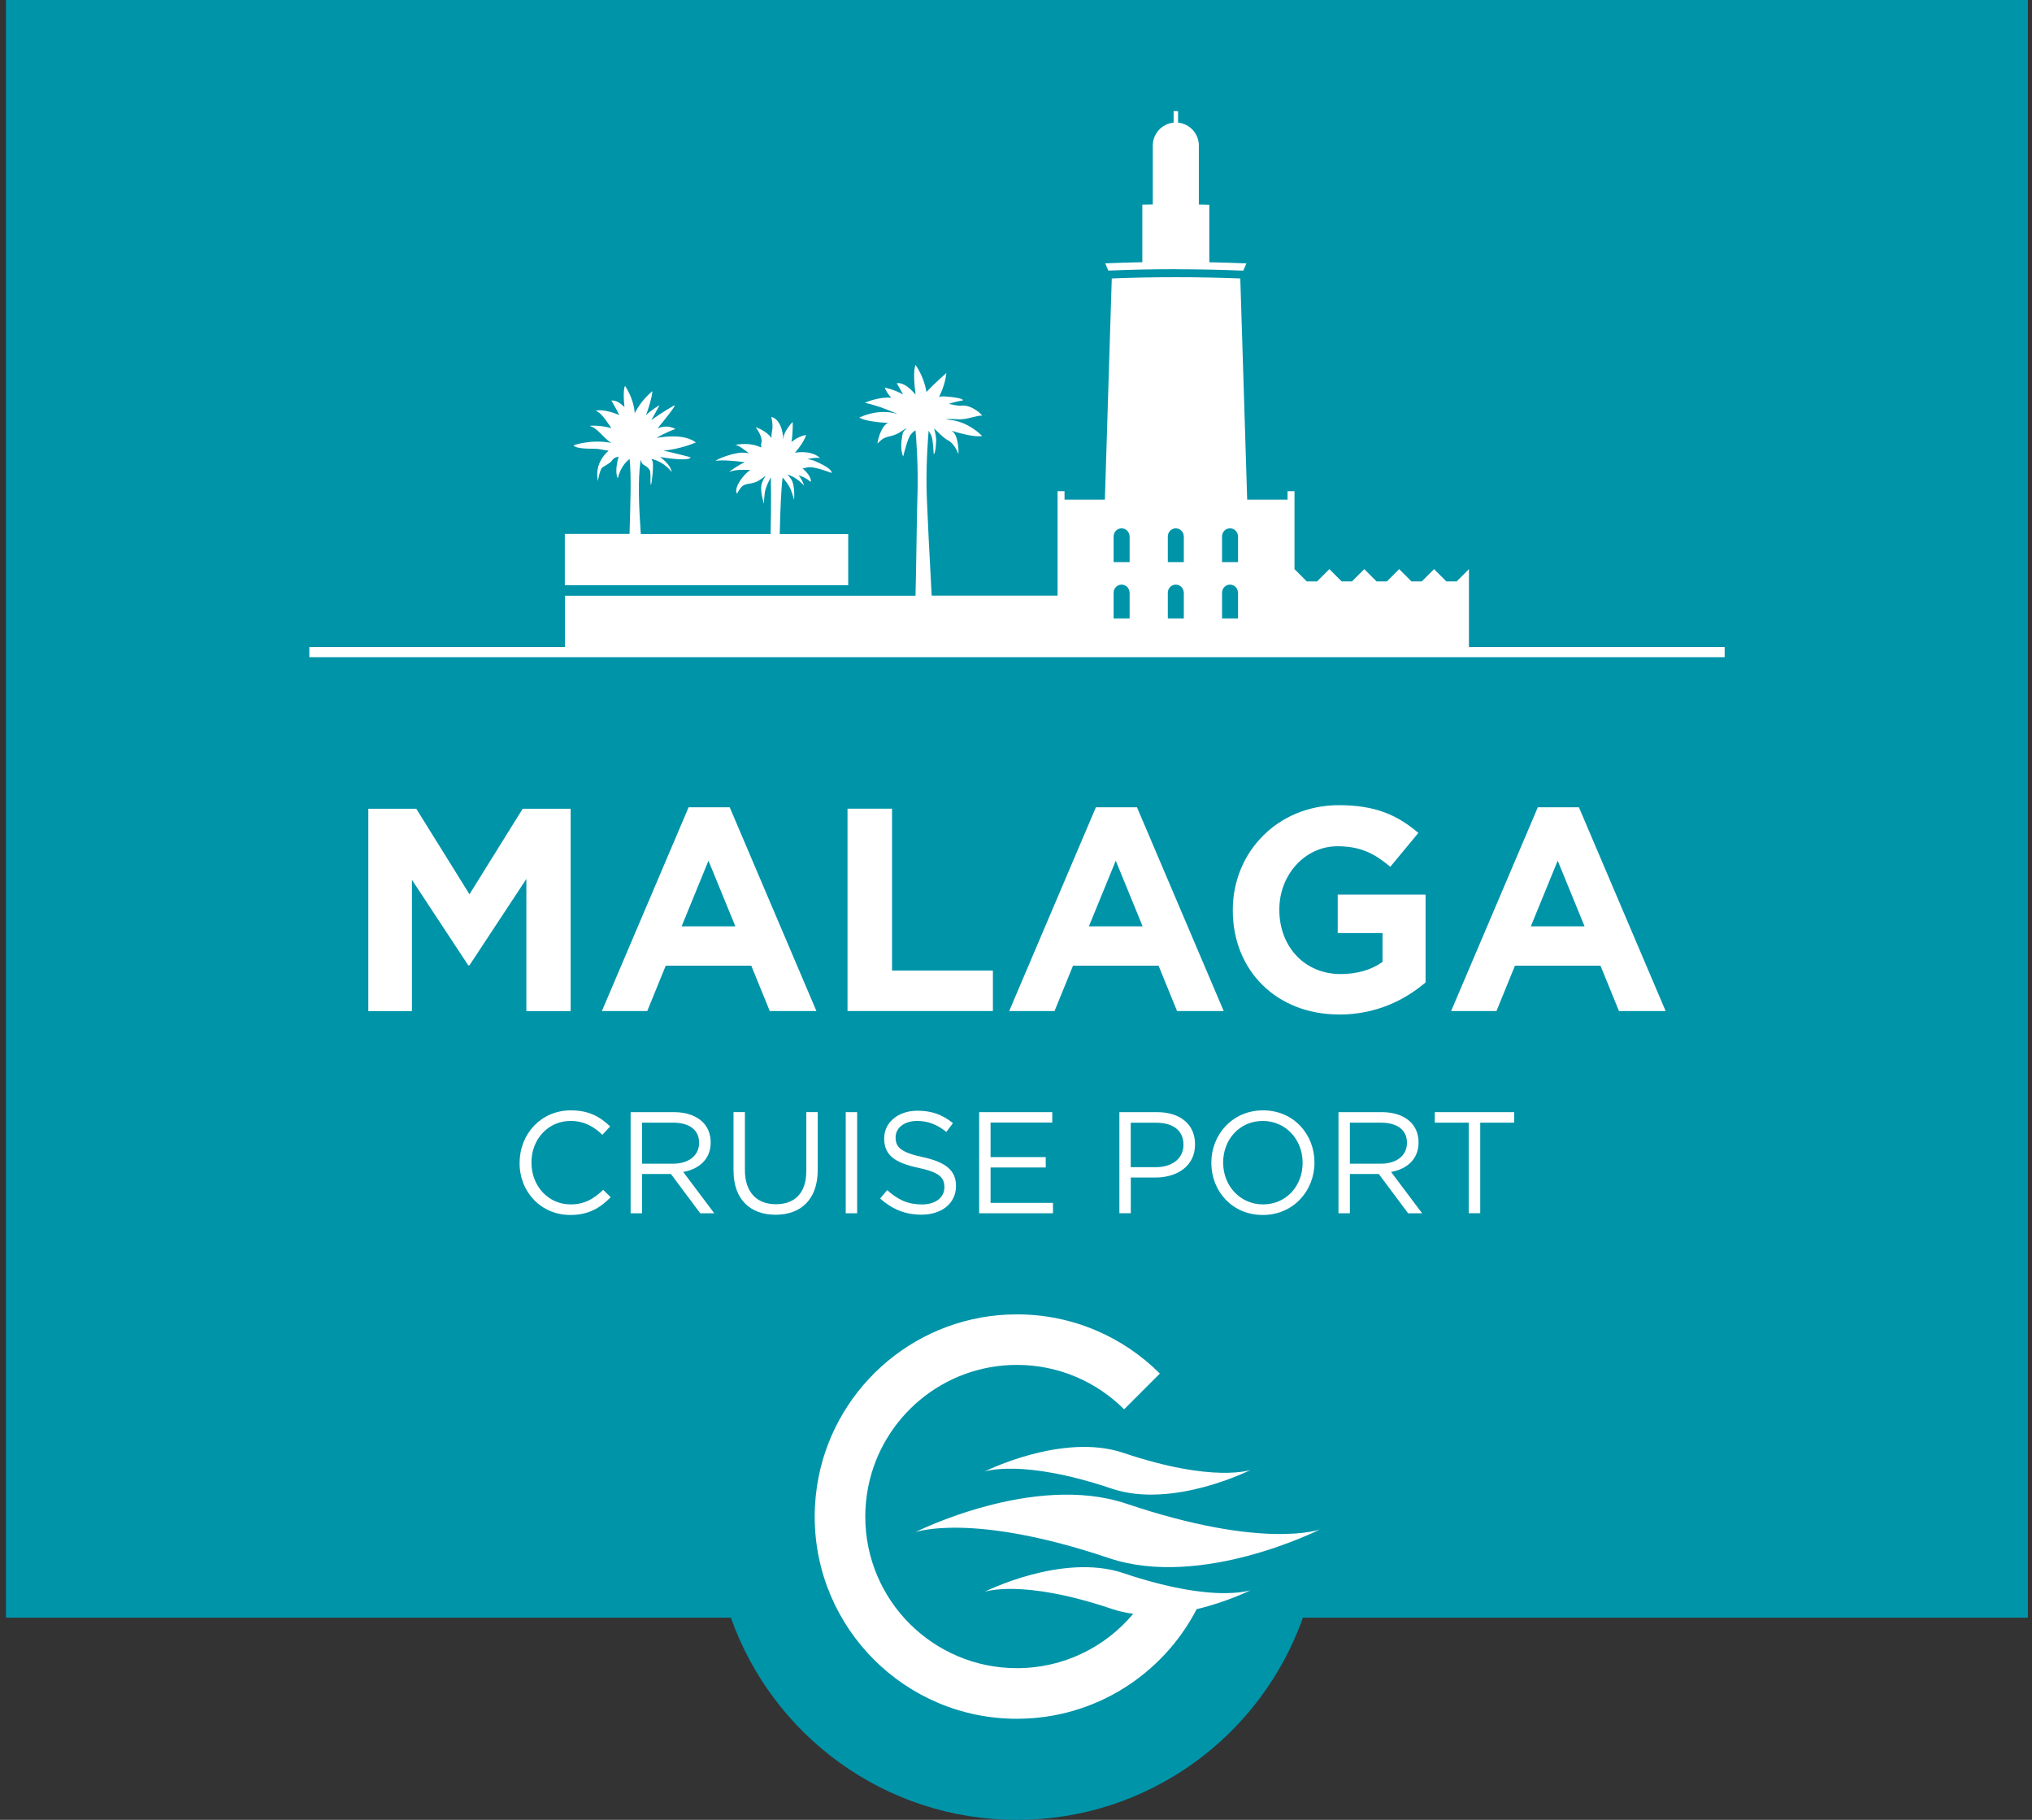 <svg width="201" height="180" viewBox="0 0 201 180" fill="none" xmlns="http://www.w3.org/2000/svg">
<rect x="0" y="0" width="201" height="180" fill="#333333" stroke="none"/>
<g clip-path="url(#clip0_5241_24357)">
<path d="M200.59 0H0.59V160.001H72.297C76.413 171.655 87.525 180.004 100.59 180.004C113.654 180.004 124.761 171.655 128.882 160.001H200.59V0Z" fill="#0094A9"/>
<path d="M52.066 100V86.936L46.434 95.485H46.322L40.748 87.024V100.006H36.433V79.992H41.177L46.44 88.453L51.702 79.992H56.447V100.006H52.072L52.066 100Z" fill="white"/>
<path d="M76.143 100.001L74.314 95.515H65.854L64.025 100.001H59.539L68.117 79.846H72.18L80.758 100.001H76.155H76.143ZM70.081 85.131L67.424 91.623H72.739L70.081 85.131Z" fill="white"/>
<path d="M83.834 100V79.986H88.238V95.996H98.215V100H83.834Z" fill="white"/>
<path d="M116.43 100.001L114.602 95.515H106.141L104.312 100.001H99.826L108.404 79.846H112.467L121.046 100.001H116.442H116.43ZM110.368 85.131L107.711 91.623H113.026L110.368 85.131Z" fill="white"/>
<path d="M132.47 100.342C126.237 100.342 121.945 95.967 121.945 90.046V89.988C121.945 84.296 126.379 79.64 132.44 79.64C136.045 79.64 138.214 80.61 140.301 82.385L137.526 85.731C135.98 84.443 134.61 83.702 132.293 83.702C129.089 83.702 126.549 86.531 126.549 89.935V89.994C126.549 93.651 129.065 96.344 132.611 96.344C134.21 96.344 135.639 95.944 136.756 95.144V92.287H132.323V88.483H141.013V97.173C138.955 98.919 136.121 100.348 132.464 100.348L132.47 100.342Z" fill="white"/>
<path d="M160.145 100.001L158.316 95.515H149.856L148.027 100.001H143.541L152.119 79.846H156.182L164.76 100.001H160.157H160.145ZM154.083 85.131L151.426 91.623H156.741L154.083 85.131Z" fill="white"/>
<path d="M51.401 115.029V114.999C51.401 112.171 53.518 109.825 56.458 109.825C58.275 109.825 59.356 110.466 60.356 111.413L59.586 112.242C58.745 111.442 57.798 110.872 56.44 110.872C54.224 110.872 52.571 112.671 52.571 114.97V114.999C52.571 117.316 54.241 119.127 56.44 119.127C57.81 119.127 58.71 118.598 59.668 117.686L60.409 118.415C59.368 119.474 58.222 120.173 56.411 120.173C53.524 120.173 51.395 117.904 51.395 115.029H51.401Z" fill="white"/>
<path d="M62.385 110.002H66.683C67.912 110.002 68.899 110.372 69.528 111.001C70.016 111.489 70.299 112.189 70.299 112.971V113.001C70.299 114.659 69.158 115.629 67.582 115.917L70.651 120.003H69.264L66.365 116.117H63.508V120.003H62.379V110.002H62.385ZM66.583 115.1C68.082 115.1 69.152 114.329 69.152 113.042V113.012C69.152 111.783 68.212 111.043 66.595 111.043H63.508V115.1H66.577H66.583Z" fill="white"/>
<path d="M72.556 115.811V109.996H73.684V115.74C73.684 117.898 74.843 119.109 76.742 119.109C78.641 119.109 79.758 117.992 79.758 115.811V109.996H80.887V115.723C80.887 118.639 79.217 120.15 76.718 120.15C74.22 120.15 72.561 118.633 72.561 115.805L72.556 115.811Z" fill="white"/>
<path d="M83.657 110.002H84.786V120.003H83.657V110.002Z" fill="white"/>
<path d="M87.061 118.544L87.761 117.715C88.802 118.656 89.801 119.132 91.189 119.132C92.577 119.132 93.417 118.421 93.417 117.433V117.404C93.417 116.475 92.918 115.946 90.819 115.505C88.52 115.005 87.461 114.264 87.461 112.618V112.588C87.461 111.019 88.849 109.86 90.748 109.86C92.206 109.86 93.247 110.272 94.264 111.089L93.606 111.959C92.677 111.201 91.748 110.872 90.719 110.872C89.419 110.872 88.59 111.583 88.59 112.489V112.518C88.59 113.459 89.102 113.988 91.307 114.458C93.535 114.946 94.564 115.758 94.564 117.286V117.316C94.564 119.033 93.135 120.144 91.148 120.144C89.56 120.144 88.261 119.615 87.061 118.544Z" fill="white"/>
<path d="M96.862 110.002H104.088V111.031H97.985V114.447H103.442V115.476H97.985V118.974H104.159V120.003H96.856V110.002H96.862Z" fill="white"/>
<path d="M110.721 110.002H114.466C116.724 110.002 118.211 111.201 118.211 113.171V113.2C118.211 115.358 116.412 116.47 114.284 116.47H111.855V119.997H110.727V109.996L110.721 110.002ZM114.319 115.446C115.977 115.446 117.065 114.559 117.065 113.248V113.218C117.065 111.789 115.995 111.049 114.378 111.049H111.85V115.446H114.319Z" fill="white"/>
<path d="M119.822 115.029V114.999C119.822 112.242 121.892 109.825 124.938 109.825C127.983 109.825 130.023 112.212 130.023 114.97V114.999C130.023 117.757 127.954 120.173 124.908 120.173C121.862 120.173 119.822 117.786 119.822 115.029ZM128.853 115.029V114.999C128.853 112.73 127.195 110.872 124.908 110.872C122.621 110.872 120.992 112.7 120.992 114.97V114.999C120.992 117.269 122.65 119.127 124.938 119.127C127.225 119.127 128.853 117.298 128.853 115.029Z" fill="white"/>
<path d="M132.404 110.002H136.702C137.931 110.002 138.919 110.372 139.548 111.001C140.036 111.489 140.318 112.189 140.318 112.971V113.001C140.318 114.659 139.178 115.629 137.602 115.917L140.671 120.003H139.283L136.385 116.117H133.527V120.003H132.398V110.002H132.404ZM136.602 115.1C138.102 115.1 139.172 114.329 139.172 113.042V113.012C139.172 111.783 138.231 111.043 136.614 111.043H133.527V115.1H136.596H136.602Z" fill="white"/>
<path d="M145.281 111.043H141.924V110.002H149.779V111.043H146.422V119.997H145.281V111.043Z" fill="white"/>
<path fill-rule="evenodd" clip-rule="evenodd" d="M90.536 151.547C90.536 151.547 102.248 145.638 111.426 148.731C125.002 153.311 130.553 151.282 130.553 151.282C130.553 151.282 118.858 157.203 109.686 154.11C96.11 149.53 90.542 151.547 90.542 151.547H90.536Z" fill="white"/>
<path fill-rule="evenodd" clip-rule="evenodd" d="M97.38 145.556C97.38 145.556 105.088 141.669 111.126 143.703C120.057 146.714 123.715 145.385 123.715 145.385C123.715 145.385 116.018 149.277 109.98 147.243C101.049 144.233 97.38 145.556 97.38 145.556Z" fill="white"/>
<path d="M119.146 157.467C117.8 157.332 116.13 157.044 114.107 156.503C113.184 156.256 112.197 155.962 111.126 155.598C105.088 153.563 97.38 157.45 97.38 157.45C97.38 157.45 101.049 156.121 109.98 159.137C110.668 159.372 111.379 159.525 112.097 159.619C109.345 162.906 105.212 164.999 100.59 164.999C96.451 164.999 92.7 163.318 89.984 160.607C87.267 157.891 85.591 154.145 85.591 150C85.591 149.001 85.691 148.019 85.879 147.072C87.244 140.187 93.311 135.002 100.59 135.002C104.729 135.002 108.481 136.683 111.197 139.394L114.731 135.86C111.109 132.238 106.111 130.004 100.59 130.004C90.883 130.004 82.787 136.924 80.97 146.102C80.723 147.366 80.588 148.672 80.588 150.006C80.588 155.527 82.828 160.531 86.444 164.147C90.066 167.768 95.063 170.003 100.584 170.003C108.328 170.003 115.042 165.599 118.37 159.161C121.422 158.438 123.703 157.285 123.703 157.285C123.703 157.285 122.309 157.791 119.14 157.473L119.146 157.467Z" fill="white"/>
<path d="M145.304 64V56.292L144.087 57.509H143.07L141.853 56.292L140.636 57.509H139.619L138.402 56.292L137.185 57.509H136.168L134.951 56.292L133.733 57.509H132.716L131.499 56.292L130.282 57.509H129.265L128.048 56.292V48.584H127.36V49.418H123.368L122.844 32.568L122.686 27.541C120.681 27.464 118.541 27.417 116.33 27.417C114.119 27.417 111.979 27.458 109.974 27.541L109.815 32.568L109.292 49.418H105.3V48.584H104.612V58.914H92.159C91.965 55.492 91.736 50.794 91.683 49.365C91.559 46.232 91.794 43.362 91.859 42.598C91.988 42.816 92.106 43.016 92.159 43.174C92.294 43.568 92.359 44.915 92.359 44.915C92.359 44.915 92.529 44.997 92.6 43.692C92.623 43.292 92.529 42.833 92.394 42.392C92.841 42.745 93.011 43.057 93.699 43.515C93.699 43.515 94.34 43.721 94.793 44.885C94.84 45.003 94.864 43.045 94.164 42.633C94.14 42.622 94.117 42.61 94.093 42.592C94.693 42.78 95.322 42.951 95.875 43.051L96.163 43.098C96.551 43.157 96.892 43.168 97.156 43.127C97.156 43.127 96.645 42.586 95.834 42.134L95.598 42.01C95.257 41.84 94.869 41.693 94.446 41.604C94.14 41.54 93.84 41.505 93.552 41.481C94.17 41.363 94.664 41.54 95.34 41.446C95.886 41.387 96.833 41.063 97.133 41.111C97.274 41.134 96.163 40.005 95.11 40.123C94.781 40.158 94.287 40.041 93.846 39.946C94.546 39.711 95.246 39.605 95.246 39.605C95.246 39.605 95.463 39.364 93.482 39.211C93.27 39.194 93.076 39.211 92.894 39.264C93.252 38.506 93.535 37.689 93.611 36.895C93.611 36.895 92.565 37.794 91.641 38.77C91.506 37.947 91.189 37.036 90.571 36.095C90.571 36.095 90.236 36.577 90.571 39.041C90.083 38.459 89.372 37.794 88.702 37.906C88.702 37.906 89.001 38.388 89.337 39.023C88.472 38.523 87.508 38.335 87.508 38.335C87.508 38.335 87.737 38.917 88.178 39.353C88.108 39.341 88.061 39.335 88.055 39.335C87.002 39.235 85.439 39.835 85.58 39.852C85.885 39.882 87.179 40.305 87.179 40.305C87.696 40.493 88.261 40.717 88.784 40.94C88.549 40.881 88.308 40.828 88.061 40.793C87.638 40.728 87.22 40.74 86.838 40.781L86.573 40.817C85.656 40.969 84.992 41.305 84.992 41.305C85.227 41.434 85.556 41.54 85.938 41.616L86.226 41.669C86.72 41.751 87.285 41.804 87.849 41.834C87.073 42.139 86.732 43.95 86.814 43.862C87.461 43.163 87.708 43.274 88.384 43.051C89.06 42.827 89.313 42.504 89.701 42.339C89.26 42.751 89.319 42.763 89.231 43.227C88.99 44.515 89.343 45.15 89.343 45.15C89.343 45.15 89.784 43.257 90.119 42.945C90.248 42.827 90.301 42.704 90.56 42.569C90.624 43.274 90.865 46.185 90.742 49.371C90.689 50.8 90.648 55.498 90.56 58.92H55.888V64H30.6V64.999H170.598V64H145.31H145.304ZM120.887 53.017V52.97C120.928 52.57 121.257 52.258 121.669 52.258C122.08 52.258 122.409 52.57 122.451 52.97H122.462V55.598H120.881V53.081C120.881 53.081 120.881 53.058 120.881 53.052C120.881 53.046 120.881 53.029 120.881 53.023L120.887 53.017ZM120.887 58.585V58.538C120.928 58.138 121.257 57.826 121.669 57.826C122.08 57.826 122.409 58.138 122.451 58.538H122.462V61.166H120.881V58.649C120.881 58.649 120.881 58.626 120.881 58.62C120.881 58.614 120.881 58.596 120.881 58.591L120.887 58.585ZM115.524 53.017V52.97C115.566 52.57 115.895 52.258 116.306 52.258C116.718 52.258 117.047 52.57 117.088 52.97H117.1V55.598H115.518V53.081C115.518 53.081 115.518 53.058 115.518 53.052C115.518 53.046 115.518 53.029 115.518 53.023L115.524 53.017ZM115.524 58.585V58.538C115.566 58.138 115.895 57.826 116.306 57.826C116.718 57.826 117.047 58.138 117.088 58.538H117.1V61.166H115.518V58.649C115.518 58.649 115.518 58.626 115.518 58.62C115.518 58.614 115.518 58.596 115.518 58.591L115.524 58.585ZM110.162 53.017V52.97C110.203 52.57 110.533 52.258 110.944 52.258C111.356 52.258 111.685 52.57 111.726 52.97H111.738V55.598H110.156V53.081C110.156 53.081 110.156 53.058 110.156 53.052C110.156 53.046 110.156 53.029 110.156 53.023L110.162 53.017ZM110.162 58.585V58.538C110.203 58.138 110.533 57.826 110.944 57.826C111.356 57.826 111.685 58.138 111.726 58.538H111.738V61.166H110.156V58.649C110.156 58.649 110.156 58.626 110.156 58.62C110.156 58.614 110.156 58.596 110.156 58.591L110.162 58.585Z" fill="white"/>
<path d="M83.904 57.903V52.823H77.131C77.178 50.518 77.266 48.419 77.413 47.225C77.719 47.578 78.083 48.049 78.23 48.448C78.501 49.195 78.548 49.442 78.548 49.442C78.548 49.442 78.677 48.031 78.26 47.396C78.165 47.249 78.036 47.102 77.895 46.955C78.754 47.137 79.524 48.019 79.524 48.019C79.524 48.019 79.453 47.59 78.995 47.014C79.388 47.126 79.788 47.319 80.159 47.637C80.27 47.737 80.3 47.067 79.383 46.338C79.659 46.273 79.906 46.214 80.1 46.208C80.729 46.191 82.258 46.779 82.258 46.779C82.258 46.779 82.469 46.408 80.688 45.638C80.441 45.532 80.176 45.462 79.894 45.409C80.27 45.303 80.87 45.25 81.117 45.297C80.429 44.674 79.377 44.668 78.636 44.774C79.594 43.68 79.735 43.022 79.735 43.022C79.735 43.022 78.959 43.133 78.289 43.727C78.448 42.786 78.412 41.752 78.412 41.752C78.295 41.793 77.519 42.769 77.519 43.221C77.519 43.269 77.507 43.357 77.495 43.474C77.331 41.316 76.296 41.246 76.296 41.246C76.296 41.246 76.519 42.063 76.349 42.751C76.325 42.857 76.308 43.057 76.308 43.321C75.814 42.598 74.744 42.251 74.744 42.251C74.744 42.251 75.484 43.18 75.314 43.804C75.279 43.933 75.279 44.092 75.302 44.268C74.626 43.927 73.668 43.815 72.727 44.009C73.174 44.092 73.515 44.415 74.079 44.827C73.773 44.78 73.485 44.756 73.25 44.78C72.01 44.891 70.628 45.603 70.798 45.579C71.469 45.485 72.568 45.573 73.674 45.714C72.868 46.085 72.045 46.72 72.145 46.679C72.774 46.426 73.462 46.467 74.209 46.479C73.92 46.702 73.65 46.961 73.421 47.255C72.515 48.448 72.903 48.819 72.903 48.819C72.903 48.819 73.238 48.225 73.456 48.066C73.744 47.861 74.126 47.843 74.244 47.819L74.538 47.749C74.638 47.719 74.738 47.69 74.832 47.649C75.026 47.572 75.373 47.337 75.743 47.049C75.59 47.284 75.449 47.537 75.367 47.772C75.114 48.49 75.573 49.83 75.573 49.83C75.573 49.83 75.555 49.577 75.643 48.789C75.696 48.296 76.019 47.637 76.249 47.208C76.255 47.508 76.302 49.871 76.225 52.817H63.384C63.208 50.177 63.073 47.561 63.367 45.468C63.437 45.691 63.525 45.891 63.631 45.95C63.913 46.108 64.278 46.338 64.325 46.696C64.372 47.055 64.307 48.002 64.39 47.949C64.472 47.896 64.701 45.891 64.531 45.591C64.501 45.538 64.466 45.468 64.437 45.391C65.789 45.703 66.436 46.696 66.436 46.696C66.4 46.173 65.842 45.62 65.295 45.197C66.689 45.444 68.329 45.562 68.294 45.221C68.294 45.221 66.871 44.844 65.624 44.568C67.341 44.427 68.835 43.762 68.835 43.762C67.788 42.986 66.095 43.11 64.936 43.321C65.783 42.786 66.818 42.428 66.818 42.428C66.159 42.087 65.542 42.163 65.042 42.369C65.918 41.311 66.818 40.176 66.736 40.076C66.736 40.076 65.436 40.799 64.431 41.558L65.242 40.076C65.242 40.076 64.384 40.57 63.902 41.07C64.207 40.217 64.484 39.306 64.537 38.694C64.537 38.694 63.496 39.464 62.79 40.87C62.72 40.064 62.461 39.135 61.826 38.165C61.826 38.165 61.579 38.524 61.773 40.27C61.391 39.888 60.921 39.553 60.474 39.623C60.474 39.623 60.897 40.299 61.256 41.052C59.856 40.458 59.033 40.558 58.939 40.64C59.48 40.811 59.974 41.634 60.48 42.351C59.398 42.028 58.228 42.104 58.34 42.134C59.127 42.334 59.604 43.269 60.468 43.809C58.469 43.416 56.728 44.045 56.728 44.045C56.981 44.415 58.322 44.374 58.922 44.386C59.239 44.392 59.651 44.503 60.203 44.58C59.645 45.062 58.839 46.055 59.145 47.584C59.145 47.584 59.31 46.42 59.609 46.22C59.909 46.02 60.392 45.797 60.58 45.497C60.721 45.273 60.962 45.221 61.191 45.168C60.797 46.555 61.026 47.208 61.115 47.29C61.385 46.249 61.85 45.738 62.279 45.391C62.467 47.126 62.349 49.907 62.273 52.805H55.87V57.885H83.898L83.904 57.903Z" fill="white"/>
<path d="M116.312 26.629C118.646 26.629 120.886 26.682 122.985 26.77L123.291 26.053C122.109 26 120.881 25.965 119.622 25.941V20.25C119.281 20.244 118.934 20.232 118.587 20.226V14.399C118.587 13.212 117.682 12.242 116.53 12.13V10.995H116.089V12.13C114.93 12.242 114.031 13.218 114.031 14.399V20.22C113.684 20.22 113.337 20.232 112.996 20.238V25.935C111.738 25.959 110.515 26 109.327 26.047L109.633 26.764C111.732 26.67 113.978 26.623 116.306 26.623L116.312 26.629Z" fill="white"/>
</g>
<defs>
<clipPath id="clip0_5241_24357">
<rect width="200" height="179.998" fill="white" transform="translate(0.59)"/>
</clipPath>
</defs>
</svg>

